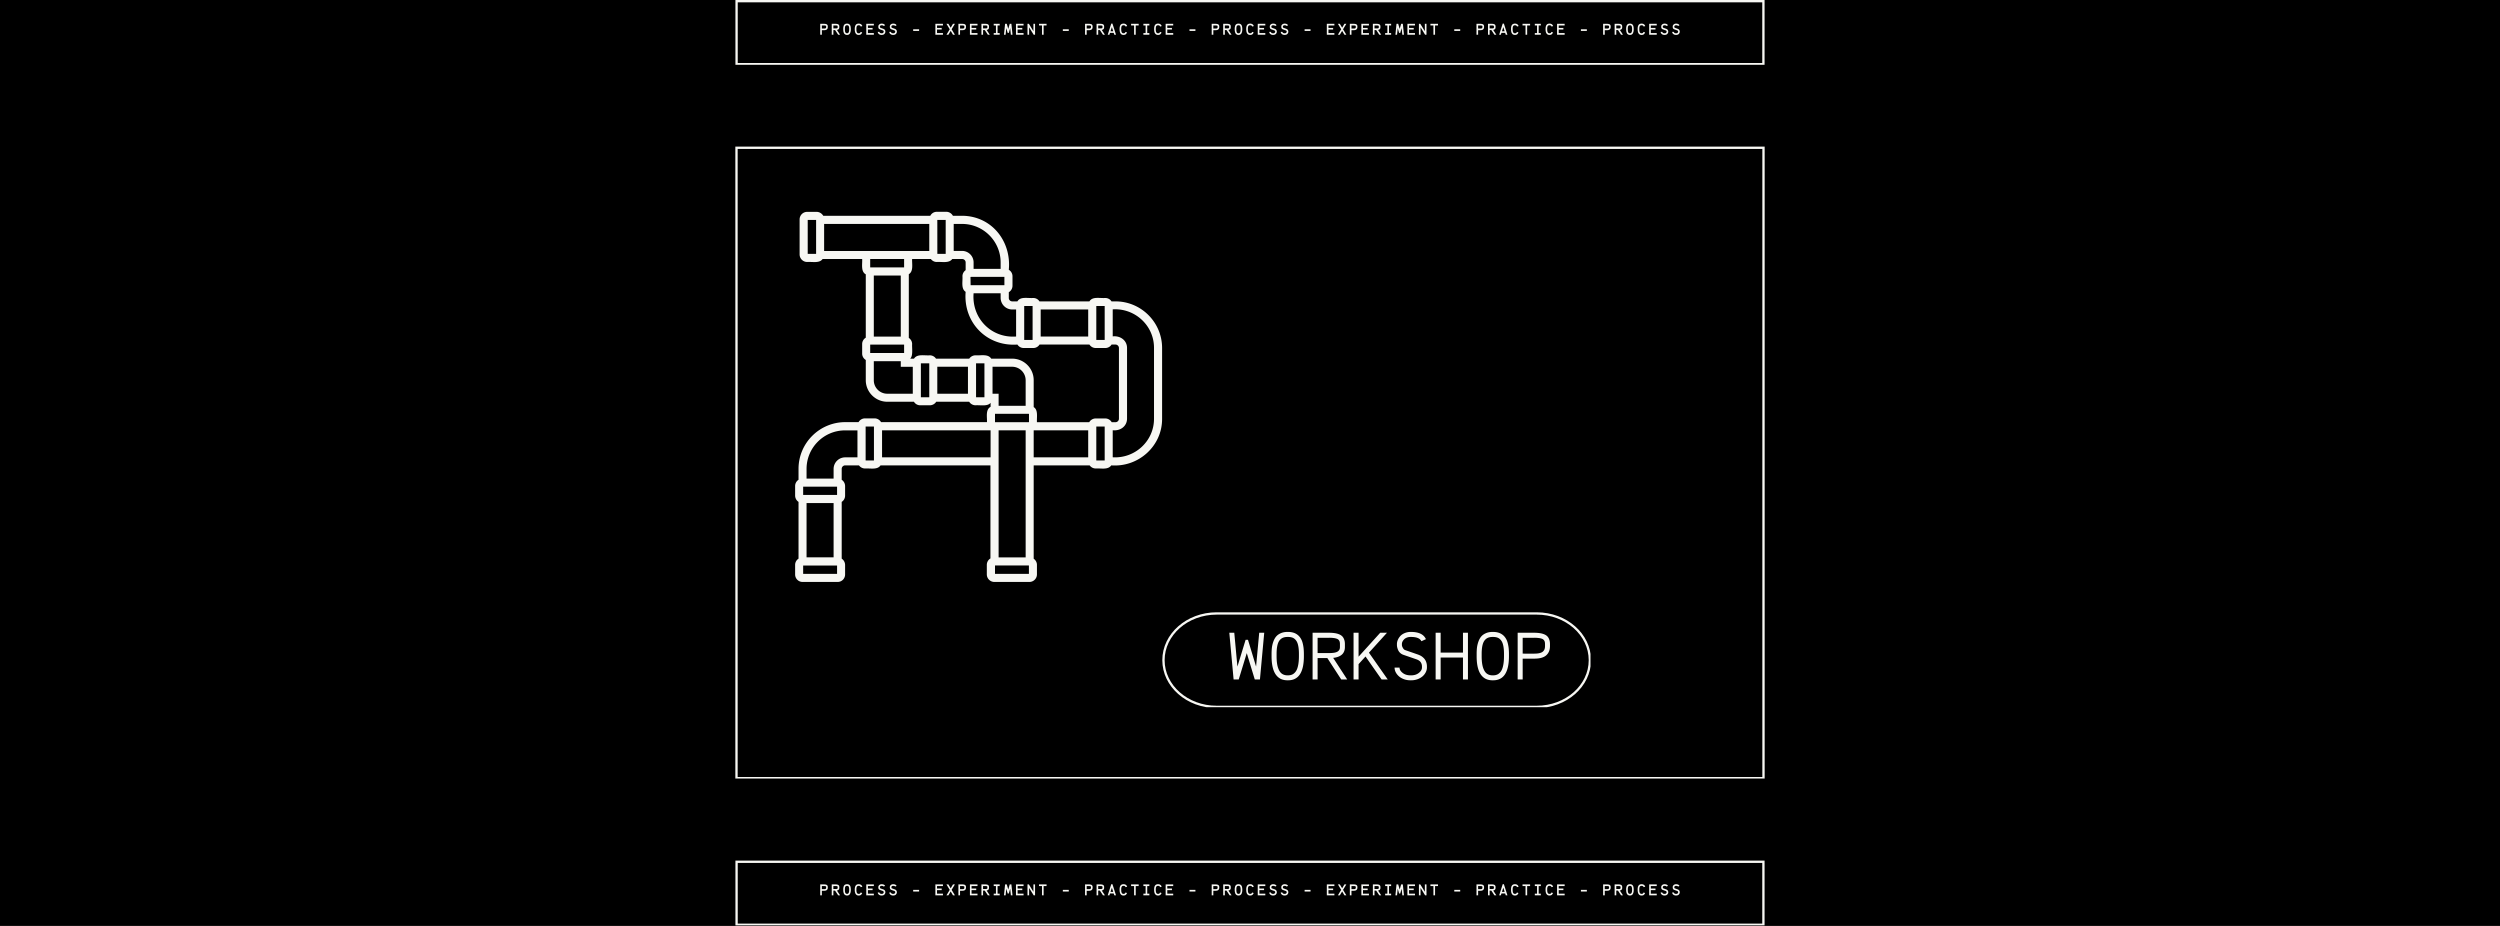 <svg xmlns="http://www.w3.org/2000/svg" width="1080" height="400" version="1.0" viewBox="0 0 810 300"><defs><clipPath id="a"><path d="M238.25 47.5h333.5v204.75h-333.5Zm0 0"/></clipPath><clipPath id="b"><path d="M376.59 198.387h138.734v30.75H376.59Zm0 0"/></clipPath><clipPath id="c"><path d="M497.902 198.387c9.715 0 17.59 6.945 17.59 15.511 0 8.567-7.875 15.508-17.59 15.508H394.184c-9.72 0-17.594-6.941-17.594-15.508 0-8.566 7.875-15.511 17.594-15.511Zm0 0"/></clipPath><clipPath id="d"><path d="M238.246 0h333.508v21.168H238.246Zm0 0"/></clipPath><clipPath id="e"><path d="M238.277 0h333.446v21H238.277Zm0 0"/></clipPath><clipPath id="f"><path d="M257.621 68.586h119.25v120h-119.25Zm0 0"/></clipPath><clipPath id="g"><path d="M238.246 278.832h333.508V300H238.246Zm0 0"/></clipPath><clipPath id="h"><path d="M238.277 278.832h333.446v21H238.277Zm0 0"/></clipPath></defs><path fill="#fff" d="M-81-30h972v360H-81z"/><path d="M-81-30h972v360H-81z"/><g clip-path="url(#a)"><path fill="none" stroke="#f7f7f3" stroke-width="1.5" d="M238.25 47.5h333.5v204.996h-333.5Zm0 0"/></g><g clip-path="url(#b)"><g clip-path="url(#c)"><path fill="none" stroke="#f7f7f3" stroke-width="1.5" d="M497.902 198.387c9.715 0 17.59 6.945 17.59 15.511 0 8.567-7.875 15.508-17.59 15.508H394.184c-9.72 0-17.594-6.941-17.594-15.508 0-8.566 7.875-15.511 17.594-15.511Zm0 0"/></g></g><g clip-path="url(#d)"><path d="M238.246 0h333.477v21.168H238.246Zm0 0"/></g><g clip-path="url(#e)"><path fill="none" stroke="#f7f7f3" stroke-width="1.5" d="M238.277 0h333.446v21.164H238.277Zm0 0"/></g><path fill="#f7f7f3" d="M267.003 9.25c.176 0 .312-.016.406-.047.102-.039.172-.094.203-.156a.577.577 0 0 0 .063-.281v-.188a.316.316 0 0 0-.047-.187c-.031-.04-.102-.07-.203-.094a1.422 1.422 0 0 0-.422-.047h-.719v1Zm1.203-.672v.188c0 .324-.102.574-.297.75-.187.18-.492.265-.906.265h-.719v1.469h-.531V7.719h1.25c.226 0 .422.023.578.062a.807.807 0 0 1 .36.156.67.67 0 0 1 .202.266c.04.106.063.23.063.375Zm3.73.297c0 .031-.008.07-.016.11 0 .03-.007.074-.015.124a1.48 1.48 0 0 1-.047.141c-.023.043-.055.09-.094.14a1.41 1.41 0 0 1-.14.126.528.528 0 0 1-.188.109 1.346 1.346 0 0 1-.266.078l1.016 1.547h-.625l-1-1.516h-.547v1.516h-.531V7.719h1.25c.227 0 .422.023.578.062a.807.807 0 0 1 .36.156c.093.075.16.165.203.266.039.106.062.23.062.375Zm-1.203.328c.187 0 .328-.008.422-.031.094-.031.156-.067.187-.11a.3.3 0 0 0 .063-.187v-.297a.461.461 0 0 0-.016-.11.525.525 0 0 0-.047-.093c-.023-.031-.058-.05-.109-.063a.72.72 0 0 0-.188-.046 3.319 3.319 0 0 0-.312-.016h-.719v.953Zm3.73-1.016h-.047a.678.678 0 0 0-.39.11c-.094.074-.168.2-.22.375a2.918 2.918 0 0 0-.062.687v.157c0 .43.051.746.157.953.113.21.285.312.515.312h.047a.522.522 0 0 0 .5-.312c.113-.207.172-.524.172-.953v-.157c0-.289-.027-.52-.078-.687-.043-.176-.11-.3-.203-.375a.644.644 0 0 0-.39-.11Zm1.203 1.172v.157c0 .218-.015.418-.047.593a2.2 2.2 0 0 1-.125.453 1.42 1.42 0 0 1-.156.329.909.909 0 0 1-.203.203.955.955 0 0 1-.219.14 1.29 1.29 0 0 1-.234.063 2.085 2.085 0 0 1-.219.015h-.047c-.074 0-.148-.007-.219-.015a1.28 1.28 0 0 1-.218-.063 1.165 1.165 0 0 1-.235-.14.964.964 0 0 1-.218-.219 1.3 1.3 0 0 1-.157-.313 3.422 3.422 0 0 1-.156-1.047V9.36c0-.156.004-.297.016-.422a5.78 5.78 0 0 1 .078-.406 1.54 1.54 0 0 1 .125-.36 1.12 1.12 0 0 1 .219-.265.972.972 0 0 1 .328-.187c.133-.04.281-.063.437-.063h.047c.164 0 .313.024.438.063a.835.835 0 0 1 .312.187.84.84 0 0 1 .219.266c.062.105.11.226.14.36.032.136.051.273.063.405.02.125.031.266.031.422Zm2.59 1.953h-.078a1.165 1.165 0 0 1-.453-.078 1.165 1.165 0 0 1-.235-.14 1.418 1.418 0 0 1-.219-.235 1.968 1.968 0 0 1-.172-.312 3.3 3.3 0 0 1-.156-1.031v-.157c0-1.132.41-1.703 1.235-1.703h.078c.281 0 .515.07.703.203.195.125.344.325.437.594l-.515.156a.526.526 0 0 0-.219-.312.672.672 0 0 0-.406-.11h-.078c-.243 0-.418.09-.532.266-.117.18-.172.48-.172.906v.157c0 .843.235 1.265.704 1.265h.078a.638.638 0 0 0 .36-.094c.1-.07.179-.19.233-.359l.5.172c-.093.262-.23.465-.406.61-.18.136-.406.202-.687.202Zm2.949-1.734v1.14h1.921v.532h-2.453V7.719h2.453v.531h-1.921v.797h1.515v.531Zm4.402 1.203h.046c.082 0 .16-.004.235-.015a.85.85 0 0 0 .172-.063 1.36 1.36 0 0 0 .11-.094.338.338 0 0 0 .077-.109c.02-.031.035-.055.047-.078.008-.031.02-.055.031-.078v-.094c0-.207-.117-.348-.343-.422l-.907-.328a.844.844 0 0 1-.234-.125 1.104 1.104 0 0 1-.156-.188 1.045 1.045 0 0 1-.11-.39v-.219a.86.86 0 0 1 .063-.328c.05-.102.117-.195.203-.281a.835.835 0 0 1 .328-.219c.145-.063.297-.094.453-.094h.031c.282 0 .516.047.704.14a.88.88 0 0 1 .406.407l-.469.219c-.086-.156-.297-.235-.64-.235h-.032a.62.62 0 0 0-.25.047.337.337 0 0 0-.172.11.92.92 0 0 0-.078.125.18.18 0 0 0-.031.11v.062a.57.57 0 0 0 .047.234c.039.074.082.117.125.125l.906.328a.8.8 0 0 1 .234.11c.07.042.145.101.22.171.07.075.128.168.171.282.04.105.063.226.063.359v.078a.658.658 0 0 1-.047.234.99.99 0 0 1-.125.25.967.967 0 0 1-.203.25c-.086.075-.2.137-.344.188-.149.04-.309.062-.485.062h-.046c-.336 0-.622-.097-.86-.296-.23-.196-.344-.426-.344-.688h.532c0 .106.062.211.187.313.125.093.285.14.485.14Zm3.73 0h.047c.082 0 .16-.004.234-.015a.85.85 0 0 0 .172-.063 1.36 1.36 0 0 0 .11-.094.338.338 0 0 0 .077-.109c.02-.031.035-.055.047-.078.008-.031.02-.055.031-.078v-.094c0-.207-.117-.348-.343-.422l-.907-.328a.844.844 0 0 1-.234-.125 1.104 1.104 0 0 1-.156-.188 1.045 1.045 0 0 1-.11-.39v-.219a.86.86 0 0 1 .063-.328c.05-.102.117-.195.203-.281a.835.835 0 0 1 .328-.219c.145-.063.297-.094.453-.094h.032c.28 0 .515.047.703.14a.88.88 0 0 1 .406.407l-.469.219c-.086-.156-.297-.235-.64-.235h-.032a.62.62 0 0 0-.25.047.337.337 0 0 0-.172.11.92.92 0 0 0-.078.125.18.18 0 0 0-.03.11v.062a.57.57 0 0 0 .046.234c.039.074.082.117.125.125l.906.328a.8.8 0 0 1 .235.11c.07.042.144.101.218.171a.83.83 0 0 1 .172.282c.04.105.063.226.063.359v.078a.658.658 0 0 1-.047.234.99.99 0 0 1-.125.25.967.967 0 0 1-.203.25c-.086.075-.2.137-.344.188-.148.04-.309.062-.484.062h-.047c-.336 0-.621-.097-.86-.296-.23-.196-.343-.426-.343-.688h.53c0 .106.063.211.188.313.125.093.285.14.485.14Zm8.455-1.297v.532h-1.922v-.532Zm5.804.094v1.14h1.921v.532h-2.453V7.719h2.453v.531h-1.921v.797h1.515v.531Zm3.058 1.672 1.062-1.766-1.062-1.765h.625l.75 1.25.734-1.25h.625l-1.062 1.765 1.062 1.766h-.625L308.03 10l-.75 1.25h-.625Zm5.121-2c.175 0 .312-.016.406-.047.101-.039.172-.094.203-.156a.577.577 0 0 0 .062-.281v-.188a.316.316 0 0 0-.046-.187c-.032-.04-.102-.07-.204-.094a1.422 1.422 0 0 0-.421-.047h-.72v1Zm1.203-.672v.188c0 .324-.102.574-.297.75-.188.18-.492.265-.906.265h-.72v1.469h-.53V7.719h1.25c.226 0 .421.023.578.062a.807.807 0 0 1 .359.156c.094.075.16.165.203.266.04.106.063.23.063.375Zm1.808 1v1.14h1.922v.532h-2.453V7.719h2.453v.531h-1.922v.797h1.516v.531Zm5.652-.703c0 .031-.008.07-.016.11 0 .03-.008.074-.015.124a1.48 1.48 0 0 1-.047.141c-.024.043-.055.09-.094.14a1.41 1.41 0 0 1-.14.126.528.528 0 0 1-.188.109 1.346 1.346 0 0 1-.266.078l1.016 1.547h-.625l-1-1.516h-.547v1.516h-.531V7.719h1.25c.226 0 .422.023.578.062a.807.807 0 0 1 .36.156.67.67 0 0 1 .202.266c.04.106.063.23.063.375Zm-1.203.328c.187 0 .328-.008.422-.031.093-.031.156-.067.187-.11a.3.3 0 0 0 .063-.187v-.297a.461.461 0 0 0-.016-.11.525.525 0 0 0-.047-.093c-.023-.031-.058-.05-.11-.063a.72.72 0 0 0-.187-.046 3.319 3.319 0 0 0-.312-.016h-.719v.953Zm4.667-1.484v.531h-.687v2.469h.687v.531h-1.937v-.531h.719V8.25h-.72v-.531Zm1.387 3.531.36-3.531h.546l.484 1.656.47-1.656h.546l.36 3.531h-.532l-.219-2.156-.453 1.578h-.36l-.452-1.578-.219 2.156Zm4.417-1.672v1.14h1.922v.532h-2.453V7.719h2.453v.531h-1.922v.797h1.516v.531Zm3.73 1.672h-.53V7.719h.452l1.47 2.39V7.72h.53v3.531h-.453l-1.469-2.39Zm5.652-3.531v.531h-.953v3h-.53v-3h-.97v-.531Zm7.195 1.765v.532h-1.922v-.532Zm6.523-.234c.176 0 .312-.016.406-.047.102-.039.172-.094.203-.156a.577.577 0 0 0 .063-.281v-.188a.316.316 0 0 0-.047-.187c-.031-.04-.102-.07-.203-.094a1.422 1.422 0 0 0-.422-.047h-.719v1Zm1.203-.672v.188c0 .324-.102.574-.297.75-.187.18-.492.265-.906.265h-.719v1.469h-.531V7.719h1.25c.226 0 .422.023.578.062a.807.807 0 0 1 .36.156.67.67 0 0 1 .202.266c.04.106.063.23.063.375Zm3.731.297c0 .031-.009.07-.017.11 0 .03-.007.074-.015.124a1.48 1.48 0 0 1-.047.141c-.024.043-.055.09-.094.14a1.41 1.41 0 0 1-.14.126.528.528 0 0 1-.188.109 1.346 1.346 0 0 1-.266.078l1.016 1.547h-.625l-1-1.516h-.547v1.516h-.531V7.719h1.25c.226 0 .422.023.578.062a.807.807 0 0 1 .36.156c.093.075.16.165.203.266.039.106.062.23.062.375Zm-1.204.328c.187 0 .328-.008.422-.031.094-.031.156-.067.187-.11a.3.3 0 0 0 .063-.187v-.297a.461.461 0 0 0-.016-.11.525.525 0 0 0-.047-.093c-.023-.031-.058-.05-.11-.063a.72.72 0 0 0-.187-.046 3.319 3.319 0 0 0-.312-.016h-.719v.953Zm3.277.922h.86l-.423-1.344Zm-.906 1.125 1.14-3.594h.39l1.142 3.594h-.547l-.188-.594h-1.203l-.187.594Zm5.152.062h-.078a1.165 1.165 0 0 1-.453-.078 1.165 1.165 0 0 1-.235-.14 1.418 1.418 0 0 1-.219-.235 1.968 1.968 0 0 1-.172-.312 3.3 3.3 0 0 1-.156-1.031v-.157c0-1.132.41-1.703 1.235-1.703h.078c.28 0 .515.07.703.203.195.125.344.325.437.594l-.515.156a.526.526 0 0 0-.22-.312.669.669 0 0 0-.405-.11h-.078c-.243 0-.418.09-.532.266-.117.18-.172.48-.172.906v.157c0 .843.235 1.265.704 1.265h.078a.638.638 0 0 0 .359-.094c.102-.07.18-.19.234-.359l.5.172c-.093.262-.23.465-.406.61-.18.136-.406.202-.687.202Zm4.871-3.593v.531h-.954v3h-.531v-3h-.969v-.531Zm3.464 0v.531h-.688v2.469h.688v.531h-1.938v-.531h.72V8.25h-.72v-.531Zm2.855 3.593h-.078a1.165 1.165 0 0 1-.453-.078 1.165 1.165 0 0 1-.235-.14 1.418 1.418 0 0 1-.218-.235 1.968 1.968 0 0 1-.172-.312 3.3 3.3 0 0 1-.156-1.031v-.157c0-1.132.41-1.703 1.234-1.703h.078c.281 0 .516.07.703.203.195.125.344.325.438.594l-.516.156a.526.526 0 0 0-.219-.312c-.093-.07-.23-.11-.406-.11h-.078c-.242 0-.418.09-.531.266-.118.18-.172.48-.172.906v.157c0 .843.234 1.265.703 1.265h.078a.638.638 0 0 0 .36-.094c.1-.07.18-.19.234-.359l.5.172c-.094.262-.23.465-.406.61-.18.136-.407.202-.688.202Zm2.949-1.734v1.14h1.922v.532h-2.453V7.719h2.453v.531h-1.922v.797h1.515v.531Zm9.116-.094v.532h-1.922v-.532Zm6.523-.234c.176 0 .313-.016.406-.047.102-.039.172-.094.203-.156a.577.577 0 0 0 .063-.281v-.188a.316.316 0 0 0-.047-.187c-.031-.04-.101-.07-.203-.094a1.422 1.422 0 0 0-.422-.047h-.719v1Zm1.203-.672v.188c0 .324-.101.574-.297.75-.187.18-.492.265-.906.265h-.719v1.469h-.53V7.719h1.25c.226 0 .421.023.577.062a.807.807 0 0 1 .36.156c.093.075.16.165.203.266.039.106.062.23.062.375Zm3.73.297a.61.61 0 0 1-.015.11c0 .03-.008.074-.016.124a1.48 1.48 0 0 1-.047.141.926.926 0 0 1-.094.14 1.41 1.41 0 0 1-.14.126.528.528 0 0 1-.188.109 1.346 1.346 0 0 1-.265.078l1.015 1.547h-.625l-1-1.516h-.547v1.516h-.53V7.719h1.25c.226 0 .421.023.577.062a.807.807 0 0 1 .36.156c.093.075.16.165.203.266.039.106.062.23.062.375Zm-1.203.328c.188 0 .328-.008.422-.031.094-.031.156-.067.188-.11a.3.3 0 0 0 .062-.187v-.297a.461.461 0 0 0-.016-.11.525.525 0 0 0-.046-.093.189.189 0 0 0-.11-.063.72.72 0 0 0-.187-.046 3.319 3.319 0 0 0-.313-.016h-.719v.953Zm3.73-1.016h-.047a.678.678 0 0 0-.39.11c-.094.074-.168.2-.219.375a2.918 2.918 0 0 0-.062.687v.157c0 .43.05.746.156.953.113.21.285.312.515.312h.047a.522.522 0 0 0 .5-.312c.114-.207.172-.524.172-.953v-.157c0-.289-.027-.52-.078-.687-.043-.176-.11-.3-.203-.375a.644.644 0 0 0-.39-.11ZM402.5 9.36v.157c0 .218-.015.418-.046.593a2.2 2.2 0 0 1-.125.453 1.42 1.42 0 0 1-.157.329.909.909 0 0 1-.203.203.955.955 0 0 1-.219.14 1.29 1.29 0 0 1-.234.063 2.067 2.067 0 0 1-.219.015h-.047a1.93 1.93 0 0 1-.218-.015 1.28 1.28 0 0 1-.22-.063 1.165 1.165 0 0 1-.233-.14.964.964 0 0 1-.22-.219 1.3 1.3 0 0 1-.155-.313 3.422 3.422 0 0 1-.156-1.047V9.36c0-.156.003-.297.015-.422a5.78 5.78 0 0 1 .078-.406 1.54 1.54 0 0 1 .125-.36 1.12 1.12 0 0 1 .219-.265.972.972 0 0 1 .328-.187c.133-.04.281-.063.437-.063h.047c.164 0 .313.024.438.063a.835.835 0 0 1 .312.187.84.84 0 0 1 .22.266c.062.105.108.226.14.36.03.136.05.273.062.405.02.125.031.266.031.422Zm2.59 1.952h-.078a1.165 1.165 0 0 1-.453-.078 1.165 1.165 0 0 1-.235-.14 1.418 1.418 0 0 1-.218-.235 1.968 1.968 0 0 1-.172-.312 3.3 3.3 0 0 1-.156-1.031v-.157c0-1.132.41-1.703 1.234-1.703h.078c.281 0 .516.07.703.203.195.125.344.325.438.594l-.516.156a.526.526 0 0 0-.219-.312.672.672 0 0 0-.406-.11h-.078c-.242 0-.418.09-.531.266-.118.18-.172.48-.172.906v.157c0 .843.234 1.265.703 1.265h.078a.638.638 0 0 0 .36-.094c.1-.07.179-.19.234-.359l.5.172a1.36 1.36 0 0 1-.407.61c-.18.136-.406.202-.687.202Zm2.949-1.734v1.14h1.922v.532h-2.453V7.719h2.453v.531h-1.922v.797h1.515v.531Zm4.401 1.203h.048c.082 0 .16-.004.234-.015a.85.85 0 0 0 .172-.063 1.36 1.36 0 0 0 .11-.094.338.338 0 0 0 .077-.109c.02-.031.036-.055.047-.078a.352.352 0 0 1 .032-.078v-.094c0-.207-.118-.348-.344-.422l-.906-.328a.844.844 0 0 1-.235-.125 1.104 1.104 0 0 1-.156-.188 1.045 1.045 0 0 1-.11-.39v-.219a.86.86 0 0 1 .063-.328c.05-.102.117-.195.203-.281a.835.835 0 0 1 .328-.219c.145-.063.297-.094.453-.094h.032c.28 0 .515.047.703.14a.88.88 0 0 1 .406.407l-.469.219c-.086-.156-.297-.235-.64-.235h-.032a.62.62 0 0 0-.25.047.337.337 0 0 0-.171.11.92.92 0 0 0-.079.125.18.18 0 0 0-.03.11v.062a.57.57 0 0 0 .046.234c.04.074.082.117.125.125l.906.328a.8.8 0 0 1 .235.11c.07.042.144.101.218.171a.83.83 0 0 1 .172.282c.04.105.063.226.063.359v.078a.658.658 0 0 1-.047.234.99.99 0 0 1-.125.25.967.967 0 0 1-.203.25c-.086.075-.2.137-.344.188-.148.04-.309.062-.484.062h-.047c-.336 0-.621-.097-.86-.296-.23-.196-.343-.426-.343-.688h.53c0 .106.063.211.188.313a.79.79 0 0 0 .485.14Zm3.73 0h.048c.082 0 .16-.004.234-.015a.85.85 0 0 0 .172-.063 1.36 1.36 0 0 0 .11-.094.338.338 0 0 0 .077-.109c.02-.031.036-.055.047-.078a.352.352 0 0 1 .032-.078v-.094c0-.207-.118-.348-.344-.422l-.906-.328a.844.844 0 0 1-.235-.125 1.104 1.104 0 0 1-.156-.188 1.045 1.045 0 0 1-.11-.39v-.219a.86.86 0 0 1 .063-.328c.05-.102.117-.195.203-.281a.835.835 0 0 1 .328-.219c.145-.063.297-.094.453-.094h.032c.281 0 .515.047.703.14a.88.88 0 0 1 .406.407l-.469.219c-.086-.156-.297-.235-.64-.235h-.032a.62.62 0 0 0-.25.047.337.337 0 0 0-.171.11.92.92 0 0 0-.079.125.18.18 0 0 0-.03.11v.062a.57.57 0 0 0 .046.234c.04.074.082.117.125.125l.906.328a.8.8 0 0 1 .235.11c.07.042.144.101.218.171a.83.83 0 0 1 .172.282c.04.105.063.226.063.359v.078a.658.658 0 0 1-.047.234.99.99 0 0 1-.125.25.967.967 0 0 1-.203.25c-.086.075-.2.137-.344.188-.148.04-.308.062-.484.062h-.047c-.336 0-.621-.097-.86-.296-.23-.196-.343-.426-.343-.688h.531c0 .106.062.211.187.313a.79.79 0 0 0 .485.14Zm8.445-1.297v.532h-1.921v-.532Zm5.805.094v1.14h1.921v.532h-2.453V7.719h2.453v.531h-1.922v.797h1.516v.531Zm3.058 1.672 1.062-1.766-1.062-1.765h.625l.75 1.25.734-1.25h.625l-1.062 1.765 1.062 1.766h-.625l-.734-1.25-.75 1.25h-.625Zm5.12-2c.176 0 .313-.016.407-.047.101-.039.172-.094.203-.156a.577.577 0 0 0 .062-.281v-.188a.316.316 0 0 0-.047-.187c-.03-.04-.101-.07-.203-.094a1.422 1.422 0 0 0-.422-.047h-.718v1Zm1.204-.672v.188c0 .324-.102.574-.297.75-.188.18-.493.265-.907.265h-.718v1.469h-.532V7.719h1.25c.227 0 .422.023.579.062a.807.807 0 0 1 .359.156c.094.075.16.165.203.266.04.106.063.23.063.375Zm1.808 1v1.14h1.922v.532h-2.453V7.719h2.453v.531h-1.922v.797h1.515v.531Zm5.652-.703c0 .031-.008.07-.016.11 0 .03-.008.074-.015.124a1.48 1.48 0 0 1-.047.141c-.024.043-.055.09-.094.14a1.41 1.41 0 0 1-.14.126.528.528 0 0 1-.188.109 1.346 1.346 0 0 1-.266.078l1.016 1.547h-.625l-1-1.516h-.547v1.516h-.531V7.719h1.25c.226 0 .422.023.578.062a.807.807 0 0 1 .36.156.67.67 0 0 1 .202.266c.04.106.063.23.063.375Zm-1.203.328c.187 0 .328-.008.422-.031.093-.031.156-.067.187-.11a.3.3 0 0 0 .063-.187v-.297a.461.461 0 0 0-.016-.11.525.525 0 0 0-.047-.093c-.023-.031-.059-.05-.11-.063a.72.72 0 0 0-.187-.046 3.319 3.319 0 0 0-.312-.016h-.72v.953Zm4.667-1.484v.531h-.687v2.469h.687v.531h-1.937v-.531h.718V8.25h-.718v-.531Zm1.387 3.531.359-3.531h.547l.484 1.656.469-1.656h.547l.36 3.531h-.532l-.219-2.156-.453 1.578h-.36l-.452-1.578-.22 2.156Zm4.417-1.672v1.14h1.922v.532H456V7.719h2.453v.531h-1.922v.797h1.516v.531Zm3.73 1.672h-.53V7.719h.452l1.469 2.39V7.72h.531v3.531h-.453l-1.469-2.39Zm5.652-3.531v.531h-.953v3h-.531v-3h-.969v-.531Zm7.195 1.765v.532h-1.922v-.532Zm6.523-.234c.175 0 .312-.016.406-.047.101-.039.172-.094.203-.156a.577.577 0 0 0 .062-.281v-.188a.316.316 0 0 0-.046-.187c-.032-.04-.102-.07-.204-.094a1.422 1.422 0 0 0-.421-.047h-.72v1Zm1.203-.672v.188c0 .324-.102.574-.297.75-.188.18-.492.265-.906.265h-.72v1.469h-.53V7.719h1.25c.226 0 .421.023.578.062a.807.807 0 0 1 .36.156.67.67 0 0 1 .202.266c.04.106.063.23.063.375Zm3.73.297c0 .031-.008.07-.016.11 0 .03-.008.074-.015.124a1.48 1.48 0 0 1-.047.141c-.024.043-.055.09-.094.14a1.41 1.41 0 0 1-.14.126.528.528 0 0 1-.188.109 1.346 1.346 0 0 1-.266.078l1.016 1.547h-.625l-1-1.516h-.547v1.516h-.531V7.719h1.25c.226 0 .422.023.578.062a.807.807 0 0 1 .36.156.67.67 0 0 1 .202.266c.04.106.063.23.063.375Zm-1.203.328c.187 0 .328-.008.422-.031.093-.031.156-.067.187-.11a.3.3 0 0 0 .063-.187v-.297a.461.461 0 0 0-.016-.11.525.525 0 0 0-.047-.093c-.023-.031-.058-.05-.11-.063a.72.72 0 0 0-.187-.046 3.319 3.319 0 0 0-.312-.016h-.719v.953Zm3.277.922h.86l-.423-1.344Zm-.907 1.125 1.141-3.594h.39l1.141 3.594h-.547l-.187-.594h-1.203l-.188.594Zm5.152.062h-.078a1.165 1.165 0 0 1-.453-.078 1.165 1.165 0 0 1-.234-.14 1.418 1.418 0 0 1-.219-.235 1.968 1.968 0 0 1-.172-.312 3.3 3.3 0 0 1-.156-1.031v-.157c0-1.132.41-1.703 1.234-1.703h.078c.282 0 .516.07.704.203.195.125.343.325.437.594l-.516.156a.526.526 0 0 0-.218-.312c-.094-.07-.23-.11-.407-.11h-.078c-.242 0-.418.09-.53.266-.118.18-.173.48-.173.906v.157c0 .843.235 1.265.703 1.265h.078a.638.638 0 0 0 .36-.094c.101-.07.18-.19.234-.359l.5.172c-.094.262-.23.465-.406.61-.18.136-.406.202-.688.202Zm4.871-3.593v.531h-.953v3h-.531v-3h-.969v-.531Zm3.465 0v.531h-.688v2.469h.688v.531h-1.938v-.531h.72V8.25h-.719v-.531Zm2.855 3.593h-.078a1.165 1.165 0 0 1-.453-.078 1.165 1.165 0 0 1-.235-.14 1.418 1.418 0 0 1-.219-.235 1.968 1.968 0 0 1-.171-.312 3.3 3.3 0 0 1-.156-1.031v-.157c0-1.132.41-1.703 1.234-1.703h.078c.281 0 .515.07.703.203.195.125.344.325.437.594l-.515.156a.526.526 0 0 0-.219-.312.672.672 0 0 0-.406-.11h-.078c-.243 0-.418.09-.532.266-.117.18-.171.48-.171.906v.157c0 .843.234 1.265.703 1.265h.078a.638.638 0 0 0 .36-.094c.1-.07.179-.19.234-.359l.5.172a1.36 1.36 0 0 1-.407.61c-.18.136-.406.202-.687.202Zm2.949-1.734v1.14h1.922v.532h-2.454V7.719h2.454v.531h-1.922v.797h1.515v.531Zm9.116-.094v.532h-1.922v-.532Zm6.522-.234c.177 0 .313-.016.407-.047.102-.039.172-.094.203-.156a.577.577 0 0 0 .063-.281v-.188a.316.316 0 0 0-.047-.187c-.031-.04-.102-.07-.203-.094a1.422 1.422 0 0 0-.422-.047h-.719v1Zm1.204-.672v.188c0 .324-.102.574-.297.75-.187.18-.492.265-.906.265h-.719v1.469h-.531V7.719h1.25c.226 0 .422.023.578.062a.807.807 0 0 1 .36.156.67.67 0 0 1 .202.266c.04.106.063.23.063.375Zm3.73.297c0 .031-.008.07-.016.11 0 .03-.007.074-.015.124a1.48 1.48 0 0 1-.047.141c-.024.043-.055.09-.094.14a1.41 1.41 0 0 1-.14.126.528.528 0 0 1-.188.109 1.346 1.346 0 0 1-.266.078l1.016 1.547h-.625l-1-1.516h-.547v1.516h-.531V7.719h1.25c.226 0 .422.023.578.062a.807.807 0 0 1 .36.156c.093.075.16.165.203.266.039.106.062.23.062.375Zm-1.203.328c.187 0 .328-.008.422-.031.094-.031.156-.067.187-.11a.3.3 0 0 0 .063-.187v-.297a.461.461 0 0 0-.016-.11.525.525 0 0 0-.047-.093c-.023-.031-.058-.05-.11-.063a.72.72 0 0 0-.187-.046 3.319 3.319 0 0 0-.312-.016h-.719v.953Zm3.73-1.016h-.047a.678.678 0 0 0-.39.11c-.094.074-.168.2-.22.375a2.918 2.918 0 0 0-.062.687v.157c0 .43.051.746.157.953.113.21.285.312.515.312h.047a.522.522 0 0 0 .5-.312c.113-.207.172-.524.172-.953v-.157c0-.289-.027-.52-.078-.687-.043-.176-.11-.3-.203-.375a.644.644 0 0 0-.391-.11Zm1.203 1.172v.157c0 .218-.015.418-.047.593a2.2 2.2 0 0 1-.125.453 1.42 1.42 0 0 1-.156.329.909.909 0 0 1-.203.203.955.955 0 0 1-.219.14 1.29 1.29 0 0 1-.234.063 2.085 2.085 0 0 1-.219.015h-.047c-.074 0-.148-.007-.219-.015a1.28 1.28 0 0 1-.218-.063 1.165 1.165 0 0 1-.235-.14.964.964 0 0 1-.218-.219 1.3 1.3 0 0 1-.157-.313 3.422 3.422 0 0 1-.156-1.047V9.36c0-.156.004-.297.016-.422a5.78 5.78 0 0 1 .078-.406 1.54 1.54 0 0 1 .125-.36 1.12 1.12 0 0 1 .219-.265.972.972 0 0 1 .328-.187c.132-.04.28-.063.437-.063h.047c.164 0 .313.024.438.063a.835.835 0 0 1 .312.187.84.84 0 0 1 .219.266c.062.105.11.226.14.36.032.136.051.273.063.405.02.125.031.266.031.422Zm2.59 1.953h-.078a1.165 1.165 0 0 1-.453-.078 1.165 1.165 0 0 1-.235-.14 1.418 1.418 0 0 1-.219-.235 1.968 1.968 0 0 1-.172-.312 3.3 3.3 0 0 1-.156-1.031v-.157c0-1.132.41-1.703 1.235-1.703h.078c.28 0 .515.07.703.203.195.125.344.325.437.594l-.515.156a.526.526 0 0 0-.22-.312.669.669 0 0 0-.405-.11h-.078c-.243 0-.418.09-.532.266-.117.18-.172.48-.172.906v.157c0 .843.235 1.265.704 1.265h.078a.638.638 0 0 0 .359-.094c.102-.07.18-.19.234-.359l.5.172c-.093.262-.23.465-.406.61-.18.136-.406.202-.687.202Zm2.949-1.734v1.14h1.921v.532h-2.453V7.719h2.453v.531h-1.921v.797h1.515v.531Zm4.401 1.203h.047c.082 0 .16-.004.235-.015a.85.85 0 0 0 .172-.063 1.36 1.36 0 0 0 .109-.094.338.338 0 0 0 .078-.109c.02-.031.035-.055.047-.078.008-.031.02-.055.031-.078v-.094c0-.207-.117-.348-.344-.422l-.906-.328a.844.844 0 0 1-.234-.125 1.104 1.104 0 0 1-.156-.188 1.045 1.045 0 0 1-.11-.39v-.219a.86.86 0 0 1 .063-.328c.05-.102.117-.195.203-.281a.835.835 0 0 1 .328-.219c.145-.063.297-.094.453-.094h.031c.282 0 .516.047.703.14.188.095.32.231.407.407l-.469.219c-.086-.156-.297-.235-.64-.235h-.032a.62.62 0 0 0-.25.047.337.337 0 0 0-.172.11.92.92 0 0 0-.078.125.18.18 0 0 0-.031.11v.062a.57.57 0 0 0 .047.234c.039.074.082.117.125.125l.906.328a.8.8 0 0 1 .234.11c.07.042.145.101.22.171.07.075.128.168.171.282.04.105.062.226.062.359v.078a.658.658 0 0 1-.046.234.99.99 0 0 1-.125.25.967.967 0 0 1-.204.25 1.035 1.035 0 0 1-.343.188c-.149.04-.309.062-.485.062h-.047c-.335 0-.62-.097-.859-.296-.23-.196-.344-.426-.344-.688h.532c0 .106.062.211.187.313.125.093.285.14.484.14Zm3.731 0h.046c.083 0 .16-.004.235-.015a.85.85 0 0 0 .172-.063 1.36 1.36 0 0 0 .11-.094.338.338 0 0 0 .077-.109c.02-.031.035-.055.047-.078.008-.031.02-.055.031-.078v-.094c0-.207-.117-.348-.343-.422l-.907-.328a.844.844 0 0 1-.234-.125 1.104 1.104 0 0 1-.156-.188 1.045 1.045 0 0 1-.11-.39v-.219a.86.86 0 0 1 .063-.328c.05-.102.117-.195.203-.281a.835.835 0 0 1 .328-.219c.145-.063.297-.094.453-.094h.031c.282 0 .516.047.704.14a.88.88 0 0 1 .406.407l-.469.219c-.086-.156-.297-.235-.64-.235h-.032a.62.62 0 0 0-.25.047.337.337 0 0 0-.172.11.92.92 0 0 0-.078.125.18.18 0 0 0-.031.11v.062a.57.57 0 0 0 .047.234c.039.074.082.117.125.125l.906.328a.8.8 0 0 1 .234.11c.07.042.145.101.22.171.07.075.128.168.171.282.04.105.063.226.063.359v.078a.658.658 0 0 1-.047.234.99.99 0 0 1-.125.25.967.967 0 0 1-.203.25c-.086.075-.2.137-.344.188-.149.04-.309.062-.485.062h-.046c-.336 0-.621-.097-.86-.296-.23-.196-.344-.426-.344-.688h.532c0 .106.062.211.187.313.125.093.285.14.485.14Zm0 0"/><g clip-path="url(#f)"><path fill="#f7f7f3" d="M361.41 97.648h-1.289c-.422-.68-1.172-1.101-2.039-1.101-1.758.14-4.121-.563-5.105 1.101h-16.192c-.422-.68-1.168-1.101-2.035-1.101-1.758.14-4.125-.563-5.11 1.101h-1.663a1.11 1.11 0 0 1-1.125-1.125v-1.851a2.443 2.443 0 0 0 1.195-2.086v-3.09c0-.89-.492-1.664-1.195-2.086.89-9.277-5.575-17.43-15.11-17.5h-3c-.422-.75-1.219-1.289-2.133-1.289h-3.09c-.914 0-1.71.516-2.109 1.29h-34.672c-.445-.727-1.218-1.266-2.156-1.266h-3.07a2.45 2.45 0 0 0-2.438 2.433v11.363a2.45 2.45 0 0 0 2.438 2.438c1.687-.117 3.984.492 5.015-.961h12.813c.117 1.57-.516 4.055 1.172 4.969v20.523a2.41 2.41 0 0 0-1.172 2.059v3.094c0 .867.469 1.64 1.172 2.062v6.559c0 3.843 3.14 6.984 6.98 6.984h8.625a2.36 2.36 0 0 0 2.059 1.144h3.094c.867 0 1.64-.468 2.062-1.144h10.684a2.449 2.449 0 0 0 2.062 1.144c1.543-.117 3.863.446 4.871-.796v1.289c-1.71.937-1.078 3.398-1.172 4.968h-34.32a2.414 2.414 0 0 0-2.086-1.218h-3.117c-.89 0-1.664.492-2.086 1.218h-4.332c-8.34.024-15.113 6.817-15.113 15.133v3.54a2.416 2.416 0 0 0-1.102 2.038v3.09a2.48 2.48 0 0 0 1.102 2.04v18.39a2.416 2.416 0 0 0-1.102 2.039v3.094a2.41 2.41 0 0 0 2.414 2.414h11.363a2.41 2.41 0 0 0 2.414-2.414v-3.094a2.48 2.48 0 0 0-1.101-2.04v-18.39a2.416 2.416 0 0 0 1.101-2.039v-3.09a2.48 2.48 0 0 0-1.101-2.039v-3.539c0-.61.516-1.125 1.125-1.125h4.473a2.408 2.408 0 0 0 1.945 1.008c1.734-.117 4.031.516 5.039-1.008h35.61v30.153a2.422 2.422 0 0 0-1.173 2.086v3.093a2.45 2.45 0 0 0 2.438 2.438h11.363a2.45 2.45 0 0 0 2.438-2.438v-3.093c0-.82-.422-1.547-1.055-1.993v-30.246h18.133a2.419 2.419 0 0 0 1.969 1.008c1.707-.117 3.98.516 5.035-1.008 8.785.656 16.515-6.23 16.469-15.11v-22.913c0-8.317-6.77-15.11-15.11-15.11Zm-97.015-15.394h-2.696V71.266h2.719v10.988Zm6.816 103.672h-10.988v-2.696h10.988Zm-9.887-5.344v-17.594h8.762v17.594Zm9.887-20.219h-10.988v-2.691h10.988Zm6.629-12.18h-4.004a3.76 3.76 0 0 0-3.75 3.747v3.14h-8.762v-3.14c0-6.887 5.602-12.485 12.488-12.485h4.004v8.739Zm5.32 1.008h-2.695v-10.988h2.695Zm37.766-1.007h-35.14v-8.762h35.163v8.762Zm34.277-49.036h2.715v10.989h-2.715Zm-18.02 1.125h15.395v8.762h-15.394Zm-5.34-1.125h2.72v10.989h-2.72Zm-3.89 1.125h1.266v8.762c-8.082.586-14.43-5.953-13.774-14.012h8.762v1.5c.023 2.063 1.688 3.75 3.746 3.75Zm-2.527-10.566v2.691c-.024 0-10.918.024-10.942 0l-.046-2.668c.023-.07 10.94 0 10.988-.023Zm-16.403-17.152h2.696c6.886 0 12.488 5.601 12.488 12.488v2.062h-8.762V85.02c0-2.063-1.687-3.727-3.75-3.727H309v-8.738Zm-5.34-1.29h2.72v10.989h-2.696c-.023 0 0-10.988-.023-10.988Zm-36.667 10.028v-8.738h34.066v8.761h-34.066Zm14.925 5.344v-2.719h10.989v2.719Zm9.91 2.625v19.797h-8.738V89.262Zm-9.91 25.113v-2.719h10.989v2.719Zm13.801 13.191h-8.273a4.365 4.365 0 0 1-4.356-4.359v-6.184h8.739v1.829h3.89Zm5.34 1.149h-2.719v-10.988h2.719Zm12.535-1.149h-9.933v-8.738h9.933Zm5.34 1.149h-2.715v-10.988h2.715Zm2.625-1.149v-8.738h6.348a4.388 4.388 0 0 1 4.382 4.379v8.27h-8.761v-3.91Zm11.785 58.36H322.38v-2.719h10.988Zm-9.816-5.344v-41.16h8.762v41.183h-8.762Zm9.816-43.832-.07.047h-10.918v-2.719h10.918l.094.047v2.625Zm19.211 11.434h-17.664v-8.762h17.664Zm5.34 1.007h-2.715v-10.988h2.715Zm.164-13.613h-3.066c-.891 0-1.688.492-2.11 1.219H335.97c-.117-1.5.488-3.961-1.055-4.899v-8.714c0-3.864-3.14-6.98-6.984-6.98h-6.77c-1.031-1.618-3.375-.962-5.105-1.079-.82 0-1.57.422-2.016 1.078h-10.777a2.415 2.415 0 0 0-2.016-1.078c-1.71.14-4.101-.54-5.105 1.078h-1.243c1.008-.89.54-3.516.633-4.71 0-.84-.422-1.567-1.078-2.013V88.84c1.594-.938.985-3.399 1.078-4.922h6.067c.445.586 1.125.96 1.898.96 1.664-.116 3.98.493 5.035-.96h3.211c.61 0 1.125.492 1.125 1.102v2.507c-.61.446-1.031 1.149-1.031 1.97.117 1.73-.516 4.05 1.031 5.058-.82 9.91 6.817 17.804 16.774 17.078a2.412 2.412 0 0 0 2.039 1.125h3.093c.868 0 1.614-.445 2.036-1.125h16.168a2.412 2.412 0 0 0 2.039 1.125h3.09c.867 0 1.617-.445 2.039-1.125h1.265c.61 0 1.125.515 1.125 1.125v22.914a1.14 1.14 0 0 1-1.125 1.125h-1.219a2.423 2.423 0 0 0-2.109-1.219Zm15.816.094c.024 7.238-6.187 12.933-13.378 12.488v-8.762c2.39.282 4.617-1.218 4.64-3.75v-22.914c0-2.504-2.25-4.027-4.64-3.746v-8.761c7.19-.446 13.402 5.246 13.378 12.484Zm0 0"/></g><g clip-path="url(#g)"><path d="M238.246 278.832h333.477V300H238.246Zm0 0"/></g><g clip-path="url(#h)"><path fill="none" stroke="#f7f7f3" stroke-width="1.5" d="M238.277 278.832h333.446v21.164H238.277Zm0 0"/></g><path fill="#f7f7f3" d="M267.003 288.082c.176 0 .312-.016.406-.047.102-.039.172-.094.203-.156a.577.577 0 0 0 .063-.281v-.188a.316.316 0 0 0-.047-.187c-.031-.04-.102-.07-.203-.094a1.422 1.422 0 0 0-.422-.047h-.719v1Zm1.203-.672v.188c0 .324-.102.574-.297.75-.187.18-.492.265-.906.265h-.719v1.47h-.531v-3.532h1.25c.226 0 .422.023.578.062a.807.807 0 0 1 .36.157.66.66 0 0 1 .202.265c.04.106.063.23.063.375Zm3.73.297c0 .031-.008.07-.016.11 0 .03-.007.074-.015.124a1.48 1.48 0 0 1-.047.141c-.023.043-.055.09-.094.14a1.41 1.41 0 0 1-.14.126.528.528 0 0 1-.188.11 1.346 1.346 0 0 1-.266.077l1.016 1.547h-.625l-1-1.516h-.547v1.516h-.531v-3.531h1.25c.227 0 .422.023.578.062a.807.807 0 0 1 .36.157c.093.074.16.164.203.265.039.106.062.23.062.375Zm-1.203.328c.187 0 .328-.008.422-.031.094-.031.156-.066.187-.11a.3.3 0 0 0 .063-.187v-.297a.461.461 0 0 0-.016-.11.525.525 0 0 0-.047-.093c-.023-.031-.058-.05-.109-.062a.72.72 0 0 0-.188-.047 3.319 3.319 0 0 0-.312-.016h-.719v.953Zm3.73-1.015h-.047a.678.678 0 0 0-.39.109c-.094.074-.168.2-.22.375a2.918 2.918 0 0 0-.062.687v.157c0 .43.051.746.157.953.113.21.285.312.515.312h.047a.522.522 0 0 0 .5-.312c.113-.207.172-.524.172-.953v-.157c0-.289-.027-.519-.078-.687-.043-.176-.11-.3-.203-.375a.644.644 0 0 0-.39-.11Zm1.203 1.171v.157c0 .218-.015.418-.047.593a2.2 2.2 0 0 1-.125.454 1.42 1.42 0 0 1-.156.328.909.909 0 0 1-.203.203.955.955 0 0 1-.219.14 1.29 1.29 0 0 1-.234.063 2.092 2.092 0 0 1-.219.016h-.047c-.074 0-.148-.008-.219-.016a1.28 1.28 0 0 1-.218-.063 1.165 1.165 0 0 1-.235-.14.964.964 0 0 1-.218-.219 1.3 1.3 0 0 1-.157-.312 3.422 3.422 0 0 1-.156-1.047v-.157c0-.156.004-.296.016-.421.02-.133.047-.27.078-.407.031-.132.07-.254.125-.359a1.12 1.12 0 0 1 .219-.266.972.972 0 0 1 .328-.187c.133-.04.281-.063.437-.063h.047c.164 0 .313.024.438.063a.835.835 0 0 1 .312.187.84.84 0 0 1 .219.266c.062.105.11.227.14.36.032.136.051.273.063.406.02.125.031.265.031.421Zm2.59 1.954h-.078a1.165 1.165 0 0 1-.453-.078 1.165 1.165 0 0 1-.235-.141 1.418 1.418 0 0 1-.219-.235 1.968 1.968 0 0 1-.172-.312 3.3 3.3 0 0 1-.156-1.031v-.157c0-1.132.41-1.703 1.235-1.703h.078c.281 0 .515.07.703.203.195.125.344.325.437.594l-.515.156a.526.526 0 0 0-.219-.312.672.672 0 0 0-.406-.11h-.078c-.243 0-.418.09-.532.266-.117.18-.172.48-.172.906v.157c0 .843.235 1.265.704 1.265h.078a.638.638 0 0 0 .36-.093c.1-.07.179-.192.233-.36l.5.172c-.093.262-.23.465-.406.61-.18.136-.406.203-.687.203Zm2.949-1.735v1.14h1.921v.532h-2.453v-3.531h2.453v.531h-1.921v.797h1.515v.531Zm4.402 1.203h.046c.082 0 .16-.004.235-.015a.85.85 0 0 0 .172-.063 1.36 1.36 0 0 0 .11-.094.338.338 0 0 0 .077-.109c.02-.031.035-.055.047-.078.008-.031.02-.055.031-.078v-.094c0-.207-.117-.348-.343-.422l-.907-.328a.844.844 0 0 1-.234-.125 1.104 1.104 0 0 1-.156-.187 1.045 1.045 0 0 1-.11-.391v-.219a.86.86 0 0 1 .063-.328c.05-.101.117-.195.203-.281a.835.835 0 0 1 .328-.219c.145-.062.297-.094.453-.094h.031c.282 0 .516.047.704.141.187.094.32.23.406.406l-.469.219c-.086-.156-.297-.234-.64-.234h-.032a.62.62 0 0 0-.25.046.337.337 0 0 0-.172.11.92.92 0 0 0-.078.125.18.18 0 0 0-.031.11v.062a.57.57 0 0 0 .047.234c.039.074.082.117.125.125l.906.328a.8.8 0 0 1 .234.11c.07.043.145.101.22.171.07.075.128.168.171.282.04.105.063.226.063.36v.077a.658.658 0 0 1-.047.235.99.99 0 0 1-.125.25.967.967 0 0 1-.203.25 1.07 1.07 0 0 1-.344.187c-.149.04-.309.063-.485.063h-.046c-.336 0-.622-.098-.86-.297-.23-.196-.344-.426-.344-.688h.532c0 .106.062.211.187.313.125.093.285.14.485.14Zm3.73 0h.047c.082 0 .16-.004.234-.015a.85.85 0 0 0 .172-.063 1.36 1.36 0 0 0 .11-.094.338.338 0 0 0 .077-.109c.02-.031.035-.055.047-.078.008-.031.02-.055.031-.078v-.094c0-.207-.117-.348-.343-.422l-.907-.328a.844.844 0 0 1-.234-.125 1.104 1.104 0 0 1-.156-.187 1.045 1.045 0 0 1-.11-.391v-.219a.86.86 0 0 1 .063-.328c.05-.101.117-.195.203-.281a.835.835 0 0 1 .328-.219c.145-.062.297-.094.453-.094h.032c.28 0 .515.047.703.141.187.094.32.23.406.406l-.469.219c-.086-.156-.297-.234-.64-.234h-.032a.62.62 0 0 0-.25.046.337.337 0 0 0-.172.11.92.92 0 0 0-.078.125.18.18 0 0 0-.03.11v.062a.57.57 0 0 0 .046.234c.039.074.082.117.125.125l.906.328a.8.8 0 0 1 .235.11c.07.043.144.101.218.171a.83.83 0 0 1 .172.282c.04.105.063.226.063.36v.077a.658.658 0 0 1-.047.235.99.99 0 0 1-.125.25.967.967 0 0 1-.203.25 1.07 1.07 0 0 1-.344.187c-.148.04-.309.063-.484.063h-.047c-.336 0-.621-.098-.86-.297-.23-.196-.343-.426-.343-.688h.53c0 .106.063.211.188.313.125.093.285.14.485.14Zm8.455-1.297v.532h-1.922v-.532Zm5.804.094v1.14h1.921v.532h-2.453v-3.531h2.453v.531h-1.921v.797h1.515v.531Zm3.058 1.672 1.062-1.766-1.062-1.765h.625l.75 1.25.734-1.25h.625l-1.062 1.765 1.062 1.766h-.625l-.734-1.25-.75 1.25h-.625Zm5.121-2c.175 0 .312-.016.406-.047.101-.039.172-.094.203-.156a.577.577 0 0 0 .062-.281v-.188a.316.316 0 0 0-.046-.187c-.032-.04-.102-.07-.204-.094a1.422 1.422 0 0 0-.421-.047h-.72v1Zm1.203-.672v.188c0 .324-.102.574-.297.75-.188.18-.492.265-.906.265h-.72v1.47h-.53v-3.532h1.25c.226 0 .421.023.578.062a.807.807 0 0 1 .359.157c.094.074.16.164.203.265.04.106.063.23.063.375Zm1.808 1v1.14h1.922v.532h-2.453v-3.531h2.453v.531h-1.922v.797h1.516v.531Zm5.652-.703c0 .031-.008.07-.016.11 0 .03-.008.074-.015.124a1.48 1.48 0 0 1-.047.141c-.024.043-.055.09-.094.14a1.41 1.41 0 0 1-.14.126.528.528 0 0 1-.188.11 1.346 1.346 0 0 1-.266.077l1.016 1.547h-.625l-1-1.516h-.547v1.516h-.531v-3.531h1.25c.226 0 .422.023.578.062a.807.807 0 0 1 .36.157.66.66 0 0 1 .202.265c.04.106.063.23.063.375Zm-1.203.328c.187 0 .328-.008.422-.031.093-.031.156-.066.187-.11a.3.3 0 0 0 .063-.187v-.297a.461.461 0 0 0-.016-.11.525.525 0 0 0-.047-.093c-.023-.031-.058-.05-.11-.062a.72.72 0 0 0-.187-.047 3.319 3.319 0 0 0-.312-.016h-.719v.953Zm4.667-1.485v.532h-.687v2.469h.687v.531h-1.937v-.531h.719v-2.469h-.72v-.531Zm1.387 3.532.36-3.531h.546l.484 1.656.47-1.656h.546l.36 3.531h-.532l-.219-2.156-.453 1.578h-.36l-.452-1.578-.219 2.156Zm4.417-1.672v1.14h1.922v.532h-2.453v-3.531h2.453v.531h-1.922v.797h1.516v.531Zm3.73 1.672h-.53v-3.531h.452l1.47 2.39v-2.39h.53v3.531h-.453l-1.469-2.39Zm5.652-3.532v.532h-.953v3h-.53v-3h-.97v-.531Zm7.195 1.766v.532h-1.922v-.532Zm6.523-.234c.176 0 .312-.016.406-.047.102-.039.172-.094.203-.156a.577.577 0 0 0 .063-.281v-.188a.316.316 0 0 0-.047-.187c-.031-.04-.102-.07-.203-.094a1.422 1.422 0 0 0-.422-.047h-.719v1Zm1.203-.672v.188c0 .324-.102.574-.297.75-.187.18-.492.265-.906.265h-.719v1.47h-.531v-3.532h1.25c.226 0 .422.023.578.062a.807.807 0 0 1 .36.157.66.66 0 0 1 .202.265c.04.106.063.23.063.375Zm3.731.297c0 .031-.009.07-.017.11 0 .03-.007.074-.015.124a1.48 1.48 0 0 1-.047.141c-.024.043-.055.09-.094.14a1.41 1.41 0 0 1-.14.126.528.528 0 0 1-.188.11 1.346 1.346 0 0 1-.266.077l1.016 1.547h-.625l-1-1.516h-.547v1.516h-.531v-3.531h1.25c.226 0 .422.023.578.062a.807.807 0 0 1 .36.157c.093.074.16.164.203.265.039.106.062.23.062.375Zm-1.204.328c.187 0 .328-.008.422-.031.094-.031.156-.066.187-.11a.3.3 0 0 0 .063-.187v-.297a.461.461 0 0 0-.016-.11.525.525 0 0 0-.047-.093c-.023-.031-.058-.05-.11-.062a.72.72 0 0 0-.187-.047 3.319 3.319 0 0 0-.312-.016h-.719v.953Zm3.277.922h.86l-.423-1.344Zm-.906 1.125 1.14-3.594h.39l1.142 3.594h-.547l-.188-.594h-1.203l-.187.594Zm5.152.063h-.078a1.165 1.165 0 0 1-.453-.078 1.165 1.165 0 0 1-.235-.141 1.418 1.418 0 0 1-.219-.235 1.968 1.968 0 0 1-.172-.312 3.3 3.3 0 0 1-.156-1.031v-.157c0-1.132.41-1.703 1.235-1.703h.078c.28 0 .515.07.703.203.195.125.344.325.437.594l-.515.156a.526.526 0 0 0-.22-.312.669.669 0 0 0-.405-.11h-.078c-.243 0-.418.09-.532.266-.117.18-.172.48-.172.906v.157c0 .843.235 1.265.704 1.265h.078a.638.638 0 0 0 .359-.093c.102-.07.18-.192.234-.36l.5.172c-.093.262-.23.465-.406.61-.18.136-.406.203-.687.203Zm4.871-3.595v.532h-.954v3h-.531v-3h-.969v-.531Zm3.464 0v.532h-.688v2.469h.688v.531h-1.938v-.531h.72v-2.469h-.72v-.531Zm2.855 3.595h-.078a1.165 1.165 0 0 1-.453-.078 1.165 1.165 0 0 1-.235-.141 1.418 1.418 0 0 1-.218-.235 1.968 1.968 0 0 1-.172-.312 3.3 3.3 0 0 1-.156-1.031v-.157c0-1.132.41-1.703 1.234-1.703h.078c.281 0 .516.07.703.203.195.125.344.325.438.594l-.516.156a.526.526 0 0 0-.219-.312c-.093-.07-.23-.11-.406-.11h-.078c-.242 0-.418.09-.531.266-.118.18-.172.48-.172.906v.157c0 .843.234 1.265.703 1.265h.078a.638.638 0 0 0 .36-.093c.1-.07.18-.192.234-.36l.5.172c-.094.262-.23.465-.406.61-.18.136-.407.203-.688.203Zm2.949-1.735v1.14h1.922v.532h-2.453v-3.531h2.453v.531h-1.922v.797h1.515v.531Zm9.116-.094v.532h-1.922v-.532Zm6.523-.234c.176 0 .313-.016.406-.047.102-.039.172-.094.203-.156a.577.577 0 0 0 .063-.281v-.188a.316.316 0 0 0-.047-.187c-.031-.04-.101-.07-.203-.094a1.422 1.422 0 0 0-.422-.047h-.719v1Zm1.203-.672v.188c0 .324-.101.574-.297.75-.187.18-.492.265-.906.265h-.719v1.47h-.53v-3.532h1.25c.226 0 .421.023.577.062a.807.807 0 0 1 .36.157c.093.074.16.164.203.265.039.106.062.23.062.375Zm3.73.297a.61.61 0 0 1-.015.11c0 .03-.008.074-.016.124a1.48 1.48 0 0 1-.047.141.926.926 0 0 1-.094.14 1.41 1.41 0 0 1-.14.126.528.528 0 0 1-.188.11 1.346 1.346 0 0 1-.265.077l1.015 1.547h-.625l-1-1.516h-.547v1.516h-.53v-3.531h1.25c.226 0 .421.023.577.062a.807.807 0 0 1 .36.157c.093.074.16.164.203.265.039.106.062.23.062.375Zm-1.203.328c.188 0 .328-.008.422-.031.094-.031.156-.066.188-.11a.3.3 0 0 0 .062-.187v-.297a.461.461 0 0 0-.016-.11.525.525 0 0 0-.046-.093.183.183 0 0 0-.11-.062.72.72 0 0 0-.187-.047 3.319 3.319 0 0 0-.313-.016h-.719v.953Zm3.73-1.015h-.047a.678.678 0 0 0-.39.109c-.094.074-.168.2-.219.375a2.918 2.918 0 0 0-.062.687v.157c0 .43.05.746.156.953.113.21.285.312.515.312h.047a.522.522 0 0 0 .5-.312c.114-.207.172-.524.172-.953v-.157c0-.289-.027-.519-.078-.687-.043-.176-.11-.3-.203-.375a.644.644 0 0 0-.39-.11Zm1.203 1.171v.157c0 .218-.015.418-.046.593a2.2 2.2 0 0 1-.125.454 1.42 1.42 0 0 1-.157.328.909.909 0 0 1-.203.203.955.955 0 0 1-.219.14 1.29 1.29 0 0 1-.234.063c-.074.008-.148.016-.219.016h-.047c-.074 0-.148-.008-.218-.016a1.28 1.28 0 0 1-.22-.063 1.165 1.165 0 0 1-.233-.14.964.964 0 0 1-.22-.219 1.3 1.3 0 0 1-.155-.312 3.422 3.422 0 0 1-.156-1.047v-.157c0-.156.003-.296.015-.421.02-.133.047-.27.078-.407.031-.132.07-.254.125-.359a1.12 1.12 0 0 1 .219-.266.972.972 0 0 1 .328-.187c.133-.04.281-.063.437-.063h.047c.164 0 .313.024.438.063a.835.835 0 0 1 .312.187.84.84 0 0 1 .22.266c.062.105.108.227.14.36.03.136.05.273.062.406.02.125.031.265.031.421Zm2.59 1.954h-.078a1.165 1.165 0 0 1-.453-.078 1.165 1.165 0 0 1-.235-.141 1.418 1.418 0 0 1-.218-.235 1.968 1.968 0 0 1-.172-.312 3.3 3.3 0 0 1-.156-1.031v-.157c0-1.132.41-1.703 1.234-1.703h.078c.281 0 .516.07.703.203.195.125.344.325.438.594l-.516.156a.526.526 0 0 0-.219-.312.672.672 0 0 0-.406-.11h-.078c-.242 0-.418.09-.531.266-.118.18-.172.48-.172.906v.157c0 .843.234 1.265.703 1.265h.078a.638.638 0 0 0 .36-.093c.1-.07.179-.192.234-.36l.5.172a1.36 1.36 0 0 1-.407.61c-.18.136-.406.203-.687.203Zm2.949-1.735v1.14h1.922v.532h-2.453v-3.531h2.453v.531h-1.922v.797h1.515v.531Zm4.401 1.203h.048c.082 0 .16-.004.234-.015a.85.85 0 0 0 .172-.063 1.36 1.36 0 0 0 .11-.094.338.338 0 0 0 .077-.109c.02-.031.036-.055.047-.078a.352.352 0 0 1 .032-.078v-.094c0-.207-.118-.348-.344-.422l-.906-.328a.844.844 0 0 1-.235-.125 1.104 1.104 0 0 1-.156-.187 1.045 1.045 0 0 1-.11-.391v-.219a.86.86 0 0 1 .063-.328c.05-.101.117-.195.203-.281a.835.835 0 0 1 .328-.219c.145-.062.297-.094.453-.094h.032c.28 0 .515.047.703.141.187.094.32.23.406.406l-.469.219c-.086-.156-.297-.234-.64-.234h-.032a.62.62 0 0 0-.25.046.337.337 0 0 0-.171.11.92.92 0 0 0-.079.125.18.18 0 0 0-.03.11v.062a.57.57 0 0 0 .046.234c.04.074.082.117.125.125l.906.328a.8.8 0 0 1 .235.11c.07.043.144.101.218.171a.83.83 0 0 1 .172.282c.04.105.063.226.063.36v.077a.658.658 0 0 1-.047.235.99.99 0 0 1-.125.25.967.967 0 0 1-.203.25 1.07 1.07 0 0 1-.344.187c-.148.04-.309.063-.484.063h-.047c-.336 0-.621-.098-.86-.297-.23-.196-.343-.426-.343-.688h.53c0 .106.063.211.188.313a.79.79 0 0 0 .485.14Zm3.73 0h.048c.082 0 .16-.004.234-.015a.85.85 0 0 0 .172-.063 1.36 1.36 0 0 0 .11-.094.338.338 0 0 0 .077-.109c.02-.031.036-.055.047-.078a.352.352 0 0 1 .032-.078v-.094c0-.207-.118-.348-.344-.422l-.906-.328a.844.844 0 0 1-.235-.125 1.104 1.104 0 0 1-.156-.187 1.045 1.045 0 0 1-.11-.391v-.219a.86.86 0 0 1 .063-.328c.05-.101.117-.195.203-.281a.835.835 0 0 1 .328-.219c.145-.062.297-.094.453-.094h.032c.281 0 .515.047.703.141.187.094.32.23.406.406l-.469.219c-.086-.156-.297-.234-.64-.234h-.032a.62.62 0 0 0-.25.046.337.337 0 0 0-.171.11.92.92 0 0 0-.079.125.18.18 0 0 0-.03.11v.062a.57.57 0 0 0 .046.234c.04.074.082.117.125.125l.906.328a.8.8 0 0 1 .235.11c.07.043.144.101.218.171a.83.83 0 0 1 .172.282c.04.105.063.226.063.36v.077a.658.658 0 0 1-.047.235.99.99 0 0 1-.125.25.967.967 0 0 1-.203.25 1.07 1.07 0 0 1-.344.187 1.84 1.84 0 0 1-.484.063h-.047c-.336 0-.621-.098-.86-.297-.23-.196-.343-.426-.343-.688h.531c0 .106.062.211.187.313a.79.79 0 0 0 .485.14Zm8.445-1.297v.532h-1.921v-.532Zm5.805.094v1.14h1.921v.532h-2.453v-3.531h2.453v.531h-1.922v.797h1.516v.531Zm3.058 1.672 1.062-1.766-1.062-1.765h.625l.75 1.25.734-1.25h.625l-1.062 1.765 1.062 1.766h-.625l-.734-1.25-.75 1.25h-.625Zm5.12-2c.176 0 .313-.016.407-.047.101-.039.172-.094.203-.156a.577.577 0 0 0 .062-.281v-.188a.316.316 0 0 0-.047-.187c-.03-.04-.101-.07-.203-.094a1.422 1.422 0 0 0-.422-.047h-.718v1Zm1.204-.672v.188c0 .324-.102.574-.297.75-.188.18-.493.265-.907.265h-.718v1.47h-.532v-3.532h1.25c.227 0 .422.023.579.062a.807.807 0 0 1 .359.157c.094.074.16.164.203.265.04.106.063.23.063.375Zm1.808 1v1.14h1.922v.532h-2.453v-3.531h2.453v.531h-1.922v.797h1.515v.531Zm5.652-.703c0 .031-.008.07-.016.11 0 .03-.008.074-.015.124a1.48 1.48 0 0 1-.047.141c-.024.043-.055.09-.094.14a1.41 1.41 0 0 1-.14.126.528.528 0 0 1-.188.11 1.346 1.346 0 0 1-.266.077l1.016 1.547h-.625l-1-1.516h-.547v1.516h-.531v-3.531h1.25c.226 0 .422.023.578.062a.807.807 0 0 1 .36.157.66.66 0 0 1 .202.265c.04.106.063.23.063.375Zm-1.203.328c.187 0 .328-.008.422-.031.093-.031.156-.066.187-.11a.3.3 0 0 0 .063-.187v-.297a.461.461 0 0 0-.016-.11.525.525 0 0 0-.047-.093c-.023-.031-.059-.05-.11-.062a.72.72 0 0 0-.187-.047 3.319 3.319 0 0 0-.312-.016h-.72v.953Zm4.667-1.485v.532h-.687v2.469h.687v.531h-1.937v-.531h.718v-2.469h-.718v-.531Zm1.387 3.532.359-3.531h.547l.484 1.656.469-1.656h.547l.36 3.531h-.532l-.219-2.156-.453 1.578h-.36l-.452-1.578-.22 2.156Zm4.417-1.672v1.14h1.922v.532H456v-3.531h2.453v.531h-1.922v.797h1.516v.531Zm3.73 1.672h-.53v-3.531h.452l1.469 2.39v-2.39h.531v3.531h-.453l-1.469-2.39Zm5.652-3.532v.532h-.953v3h-.531v-3h-.969v-.531Zm7.195 1.766v.532h-1.922v-.532Zm6.523-.234c.175 0 .312-.016.406-.047.101-.039.172-.094.203-.156a.577.577 0 0 0 .062-.281v-.188a.316.316 0 0 0-.046-.187c-.032-.04-.102-.07-.204-.094a1.422 1.422 0 0 0-.421-.047h-.72v1Zm1.203-.672v.188c0 .324-.102.574-.297.75-.188.18-.492.265-.906.265h-.72v1.47h-.53v-3.532h1.25c.226 0 .421.023.578.062a.807.807 0 0 1 .36.157.66.66 0 0 1 .202.265c.04.106.063.23.063.375Zm3.73.297c0 .031-.008.07-.016.11 0 .03-.008.074-.015.124a1.48 1.48 0 0 1-.047.141c-.024.043-.055.09-.094.14a1.41 1.41 0 0 1-.14.126.528.528 0 0 1-.188.11 1.346 1.346 0 0 1-.266.077l1.016 1.547h-.625l-1-1.516h-.547v1.516h-.531v-3.531h1.25c.226 0 .422.023.578.062a.807.807 0 0 1 .36.157.66.66 0 0 1 .202.265c.04.106.063.23.063.375Zm-1.203.328c.187 0 .328-.008.422-.031.093-.031.156-.066.187-.11a.3.3 0 0 0 .063-.187v-.297a.461.461 0 0 0-.016-.11.525.525 0 0 0-.047-.093c-.023-.031-.058-.05-.11-.062a.72.72 0 0 0-.187-.047 3.319 3.319 0 0 0-.312-.016h-.719v.953Zm3.277.922h.86l-.423-1.344Zm-.907 1.125 1.141-3.594h.39l1.141 3.594h-.547l-.187-.594h-1.203l-.188.594Zm5.152.063h-.078a1.165 1.165 0 0 1-.453-.078 1.165 1.165 0 0 1-.234-.141 1.418 1.418 0 0 1-.219-.235 1.968 1.968 0 0 1-.172-.312 3.3 3.3 0 0 1-.156-1.031v-.157c0-1.132.41-1.703 1.234-1.703h.078c.282 0 .516.07.704.203.195.125.343.325.437.594l-.516.156a.526.526 0 0 0-.218-.312c-.094-.07-.23-.11-.407-.11h-.078c-.242 0-.418.09-.53.266-.118.18-.173.48-.173.906v.157c0 .843.235 1.265.703 1.265h.078a.638.638 0 0 0 .36-.093c.101-.07.18-.192.234-.36l.5.172c-.094.262-.23.465-.406.61-.18.136-.406.203-.688.203Zm4.871-3.595v.532h-.953v3h-.531v-3h-.969v-.531Zm3.465 0v.532h-.688v2.469h.688v.531h-1.938v-.531h.72v-2.469h-.719v-.531Zm2.855 3.595h-.078a1.165 1.165 0 0 1-.453-.078 1.165 1.165 0 0 1-.235-.141 1.418 1.418 0 0 1-.219-.235 1.968 1.968 0 0 1-.171-.312 3.3 3.3 0 0 1-.156-1.031v-.157c0-1.132.41-1.703 1.234-1.703h.078c.281 0 .515.07.703.203.195.125.344.325.437.594l-.515.156a.526.526 0 0 0-.219-.312.672.672 0 0 0-.406-.11h-.078c-.243 0-.418.09-.532.266-.117.18-.171.48-.171.906v.157c0 .843.234 1.265.703 1.265h.078a.638.638 0 0 0 .36-.093c.1-.07.179-.192.234-.36l.5.172a1.36 1.36 0 0 1-.407.61c-.18.136-.406.203-.687.203Zm2.949-1.735v1.14h1.922v.532h-2.454v-3.531h2.454v.531h-1.922v.797h1.515v.531Zm9.116-.094v.532h-1.922v-.532Zm6.522-.234c.177 0 .313-.016.407-.047.102-.039.172-.094.203-.156a.577.577 0 0 0 .063-.281v-.188a.316.316 0 0 0-.047-.187c-.031-.04-.102-.07-.203-.094a1.422 1.422 0 0 0-.422-.047h-.719v1Zm1.204-.672v.188c0 .324-.102.574-.297.75-.187.18-.492.265-.906.265h-.719v1.47h-.531v-3.532h1.25c.226 0 .422.023.578.062a.807.807 0 0 1 .36.157.66.66 0 0 1 .202.265c.04.106.063.23.063.375Zm3.73.297c0 .031-.008.07-.016.11 0 .03-.007.074-.015.124a1.48 1.48 0 0 1-.047.141c-.024.043-.055.09-.094.14a1.41 1.41 0 0 1-.14.126.528.528 0 0 1-.188.11 1.346 1.346 0 0 1-.266.077l1.016 1.547h-.625l-1-1.516h-.547v1.516h-.531v-3.531h1.25c.226 0 .422.023.578.062a.807.807 0 0 1 .36.157c.093.074.16.164.203.265.039.106.062.23.062.375Zm-1.203.328c.187 0 .328-.008.422-.031.094-.031.156-.066.187-.11a.3.3 0 0 0 .063-.187v-.297a.461.461 0 0 0-.016-.11.525.525 0 0 0-.047-.093c-.023-.031-.058-.05-.11-.062a.72.72 0 0 0-.187-.047 3.319 3.319 0 0 0-.312-.016h-.719v.953Zm3.73-1.015h-.047a.678.678 0 0 0-.39.109c-.094.074-.168.2-.22.375a2.918 2.918 0 0 0-.062.687v.157c0 .43.051.746.157.953.113.21.285.312.515.312h.047a.522.522 0 0 0 .5-.312c.113-.207.172-.524.172-.953v-.157c0-.289-.027-.519-.078-.687-.043-.176-.11-.3-.203-.375a.644.644 0 0 0-.391-.11Zm1.203 1.171v.157c0 .218-.015.418-.047.593a2.2 2.2 0 0 1-.125.454 1.42 1.42 0 0 1-.156.328.909.909 0 0 1-.203.203.955.955 0 0 1-.219.14 1.29 1.29 0 0 1-.234.063 2.092 2.092 0 0 1-.219.016h-.047c-.074 0-.148-.008-.219-.016a1.28 1.28 0 0 1-.218-.063 1.165 1.165 0 0 1-.235-.14.964.964 0 0 1-.218-.219 1.3 1.3 0 0 1-.157-.312 3.422 3.422 0 0 1-.156-1.047v-.157c0-.156.004-.296.016-.421.02-.133.047-.27.078-.407.031-.132.07-.254.125-.359a1.12 1.12 0 0 1 .219-.266.972.972 0 0 1 .328-.187c.132-.04.28-.063.437-.063h.047c.164 0 .313.024.438.063a.835.835 0 0 1 .312.187.84.84 0 0 1 .219.266c.062.105.11.227.14.36.032.136.051.273.063.406.02.125.031.265.031.421Zm2.59 1.954h-.078a1.165 1.165 0 0 1-.453-.078 1.165 1.165 0 0 1-.235-.141 1.418 1.418 0 0 1-.219-.235 1.968 1.968 0 0 1-.172-.312 3.3 3.3 0 0 1-.156-1.031v-.157c0-1.132.41-1.703 1.235-1.703h.078c.28 0 .515.07.703.203.195.125.344.325.437.594l-.515.156a.526.526 0 0 0-.22-.312.669.669 0 0 0-.405-.11h-.078c-.243 0-.418.09-.532.266-.117.18-.172.48-.172.906v.157c0 .843.235 1.265.704 1.265h.078a.638.638 0 0 0 .359-.093c.102-.07.18-.192.234-.36l.5.172c-.093.262-.23.465-.406.61-.18.136-.406.203-.687.203Zm2.949-1.735v1.14h1.921v.532h-2.453v-3.531h2.453v.531h-1.921v.797h1.515v.531Zm4.401 1.203h.047c.082 0 .16-.004.235-.015a.85.85 0 0 0 .172-.063 1.36 1.36 0 0 0 .109-.094.338.338 0 0 0 .078-.109c.02-.031.035-.055.047-.078.008-.031.02-.055.031-.078v-.094c0-.207-.117-.348-.344-.422l-.906-.328a.844.844 0 0 1-.234-.125 1.104 1.104 0 0 1-.156-.187 1.045 1.045 0 0 1-.11-.391v-.219a.86.86 0 0 1 .063-.328c.05-.101.117-.195.203-.281a.835.835 0 0 1 .328-.219c.145-.062.297-.094.453-.094h.031c.282 0 .516.047.703.141.188.094.32.23.407.406l-.469.219c-.086-.156-.297-.234-.64-.234h-.032a.62.62 0 0 0-.25.046.337.337 0 0 0-.172.11.92.92 0 0 0-.078.125.18.18 0 0 0-.031.11v.062a.57.57 0 0 0 .047.234c.039.074.082.117.125.125l.906.328a.8.8 0 0 1 .234.11c.07.043.145.101.22.171.07.075.128.168.171.282.04.105.062.226.062.36v.077a.658.658 0 0 1-.046.235.99.99 0 0 1-.125.25.967.967 0 0 1-.204.25 1.053 1.053 0 0 1-.343.187c-.149.04-.309.063-.485.063h-.047c-.335 0-.62-.098-.859-.297-.23-.196-.344-.426-.344-.688h.532c0 .106.062.211.187.313.125.093.285.14.484.14Zm3.731 0h.046c.083 0 .16-.004.235-.015a.85.85 0 0 0 .172-.063 1.36 1.36 0 0 0 .11-.094.338.338 0 0 0 .077-.109c.02-.031.035-.055.047-.078.008-.031.02-.055.031-.078v-.094c0-.207-.117-.348-.343-.422l-.907-.328a.844.844 0 0 1-.234-.125 1.104 1.104 0 0 1-.156-.187 1.045 1.045 0 0 1-.11-.391v-.219a.86.86 0 0 1 .063-.328c.05-.101.117-.195.203-.281a.835.835 0 0 1 .328-.219c.145-.062.297-.094.453-.094h.031c.282 0 .516.047.704.141.187.094.32.23.406.406l-.469.219c-.086-.156-.297-.234-.64-.234h-.032a.62.62 0 0 0-.25.046.337.337 0 0 0-.172.11.92.92 0 0 0-.078.125.18.18 0 0 0-.031.11v.062a.57.57 0 0 0 .047.234c.039.074.082.117.125.125l.906.328a.8.8 0 0 1 .234.11c.07.043.145.101.22.171.07.075.128.168.171.282.04.105.063.226.063.36v.077a.658.658 0 0 1-.047.235.99.99 0 0 1-.125.25.967.967 0 0 1-.203.25 1.07 1.07 0 0 1-.344.187c-.149.04-.309.063-.485.063h-.046c-.336 0-.621-.098-.86-.297-.23-.196-.344-.426-.344-.688h.532c0 .106.062.211.187.313.125.093.285.14.485.14Zm-143.308-69.461-1.39-15.14h1.609l1.016 10.969 2.656-8.688h.765l2.625 8.672 1.016-10.953h1.625l-1.39 15.14h-1.672l-2.594-8.546-2.61 8.546Zm22.773-8.265v.734c0 5.2-1.71 7.797-5.125 7.797h-.172c-.636 0-1.214-.09-1.734-.266-.523-.175-1-.46-1.438-.859a4.892 4.892 0 0 1-1.078-1.484c-.293-.602-.523-1.344-.687-2.22-.156-.874-.235-1.862-.235-2.968v-.719c0-.77.036-1.472.11-2.109a9.307 9.307 0 0 1 .469-1.922c.226-.644.523-1.187.89-1.625.375-.445.875-.805 1.5-1.078.625-.281 1.352-.422 2.188-.422h.187a5.84 5.84 0 0 1 1.656.219 4.144 4.144 0 0 1 2.188 1.5c.27.367.484.746.64 1.14.157.399.282.844.376 1.344.101.492.171.969.203 1.438.039.469.062.969.062 1.5Zm-5.125-5.516h-.187c-.574 0-1.07.09-1.485.266-.418.168-.789.46-1.109.875-.313.406-.547.976-.703 1.703-.156.73-.235 1.625-.235 2.687v.72c0 1.5.145 2.714.438 3.64.3.93.707 1.586 1.219 1.969.508.386 1.14.578 1.89.578h.172c.563 0 1.051-.11 1.469-.328.414-.22.781-.563 1.094-1.032.312-.476.547-1.117.703-1.922.164-.8.25-1.77.25-2.906v-.734c0-1.07-.078-1.969-.235-2.688-.148-.726-.382-1.297-.703-1.703-.312-.414-.68-.707-1.093-.875-.407-.164-.903-.25-1.485-.25Zm9.57 6.844v6.937h-1.625v-15.14h5.39c.626 0 1.18.039 1.673.11.5.062.968.179 1.406.343.445.168.812.387 1.094.656.28.274.5.621.656 1.047.164.43.25.93.25 1.5v.969c0 2.062-1.266 3.234-3.797 3.515l4.547 7h-1.938l-4.5-6.937Zm3.766-1.625c.676 0 1.242-.04 1.703-.125.469-.094.828-.227 1.078-.406a1.7 1.7 0 0 0 .531-.61c.102-.226.156-.5.156-.812v-.969a2.73 2.73 0 0 0-.078-.703 1.364 1.364 0 0 0-.28-.563 1.401 1.401 0 0 0-.579-.421 4.516 4.516 0 0 0-1.016-.25 10.434 10.434 0 0 0-1.515-.094h-3.766v4.953Zm11.757 1.11-2.25 2.484v4.968h-1.625v-15.14h1.625v7.75l7.016-7.75h2.187l-5.844 6.453 6.094 8.687h-1.984Zm14.539 6.109h.281c.977 0 1.8-.266 2.469-.797.664-.531 1-1.102 1-1.719v-.328c0-.54-.137-1.008-.407-1.406-.261-.395-.734-.711-1.421-.953l-4.172-1.438a2.836 2.836 0 0 1-1.094-.656 2.789 2.789 0 0 1-.656-.953 4.94 4.94 0 0 1-.282-.875 3.391 3.391 0 0 1-.078-.703v-.313c0-.445.098-.898.297-1.36.196-.456.473-.878.828-1.265.364-.383.836-.695 1.422-.937a4.99 4.99 0 0 1 1.906-.36h.11c2.52 0 4.129.781 4.828 2.344l-1.469.672c-.418-.926-1.539-1.39-3.36-1.39h-.109c-.48 0-.914.077-1.296.234-.375.156-.672.359-.891.609a2.885 2.885 0 0 0-.5.734 1.86 1.86 0 0 0-.156.719v.313c0 .25.101.562.312.937.207.375.446.61.719.703l4.172 1.453c.289.106.566.227.828.36.258.136.52.32.781.547.258.218.485.468.672.75.188.273.336.601.453.984.114.387.172.805.172 1.25v.328c0 .523-.133 1.031-.39 1.531-.25.5-.602.946-1.047 1.328a5.6 5.6 0 0 1-1.625.922 5.97 5.97 0 0 1-2.016.344h-.281c-.73 0-1.418-.117-2.063-.344-.648-.238-1.195-.55-1.64-.937a4.54 4.54 0 0 1-1.047-1.313 3.38 3.38 0 0 1-.375-1.531h1.61c0 .617.331 1.188 1 1.719.663.531 1.503.797 2.515.797Zm9.804 1.343h-1.625v-15.14h1.625v6.422h7.234v-6.422h1.61v15.14h-1.61v-7.109h-7.234Zm22.132-8.265v.734c0 5.2-1.71 7.797-5.125 7.797h-.172c-.636 0-1.214-.09-1.734-.266-.523-.175-1-.46-1.437-.859-.43-.395-.79-.89-1.079-1.484-.293-.602-.523-1.344-.687-2.22-.156-.874-.234-1.862-.234-2.968v-.719c0-.77.035-1.472.109-2.109a9.307 9.307 0 0 1 .469-1.922c.226-.644.523-1.187.89-1.625.375-.445.875-.805 1.5-1.078.625-.281 1.352-.422 2.188-.422h.187c.614 0 1.164.074 1.657.219a4.167 4.167 0 0 1 2.187 1.5c.27.367.484.746.64 1.14.157.399.282.844.376 1.344.101.492.172.969.203 1.438.039.469.062.969.062 1.5Zm-5.125-5.516h-.187c-.574 0-1.07.09-1.485.266-.418.168-.789.46-1.109.875-.312.406-.547.976-.703 1.703-.156.73-.234 1.625-.234 2.687v.72c0 1.5.144 2.714.437 3.64.3.93.707 1.586 1.219 1.969.508.386 1.14.578 1.89.578h.172c.563 0 1.051-.11 1.47-.328.413-.22.78-.563 1.093-1.032.312-.476.547-1.117.703-1.922.164-.8.25-1.77.25-2.906v-.734c0-1.07-.078-1.969-.234-2.688-.149-.726-.383-1.297-.704-1.703-.312-.414-.68-.707-1.093-.875-.407-.164-.903-.25-1.485-.25Zm9.57 7.031v6.75h-1.625v-15.14h5.39c.626 0 1.18.039 1.673.11.5.062.968.179 1.406.343.445.168.812.387 1.094.656.281.274.5.621.656 1.047.164.43.25.93.25 1.5v.656c0 1.293-.414 2.297-1.234 3.016-.813.71-2.094 1.062-3.844 1.062Zm3.766-1.625c.676 0 1.242-.054 1.703-.171.469-.114.828-.282 1.078-.5.25-.227.426-.485.531-.766.102-.281.157-.617.157-1.016v-.656a2.73 2.73 0 0 0-.079-.703 1.364 1.364 0 0 0-.28-.563 1.401 1.401 0 0 0-.579-.421 4.516 4.516 0 0 0-1.016-.25 10.434 10.434 0 0 0-1.515-.094h-3.766v5.14Zm0 0"/></svg>